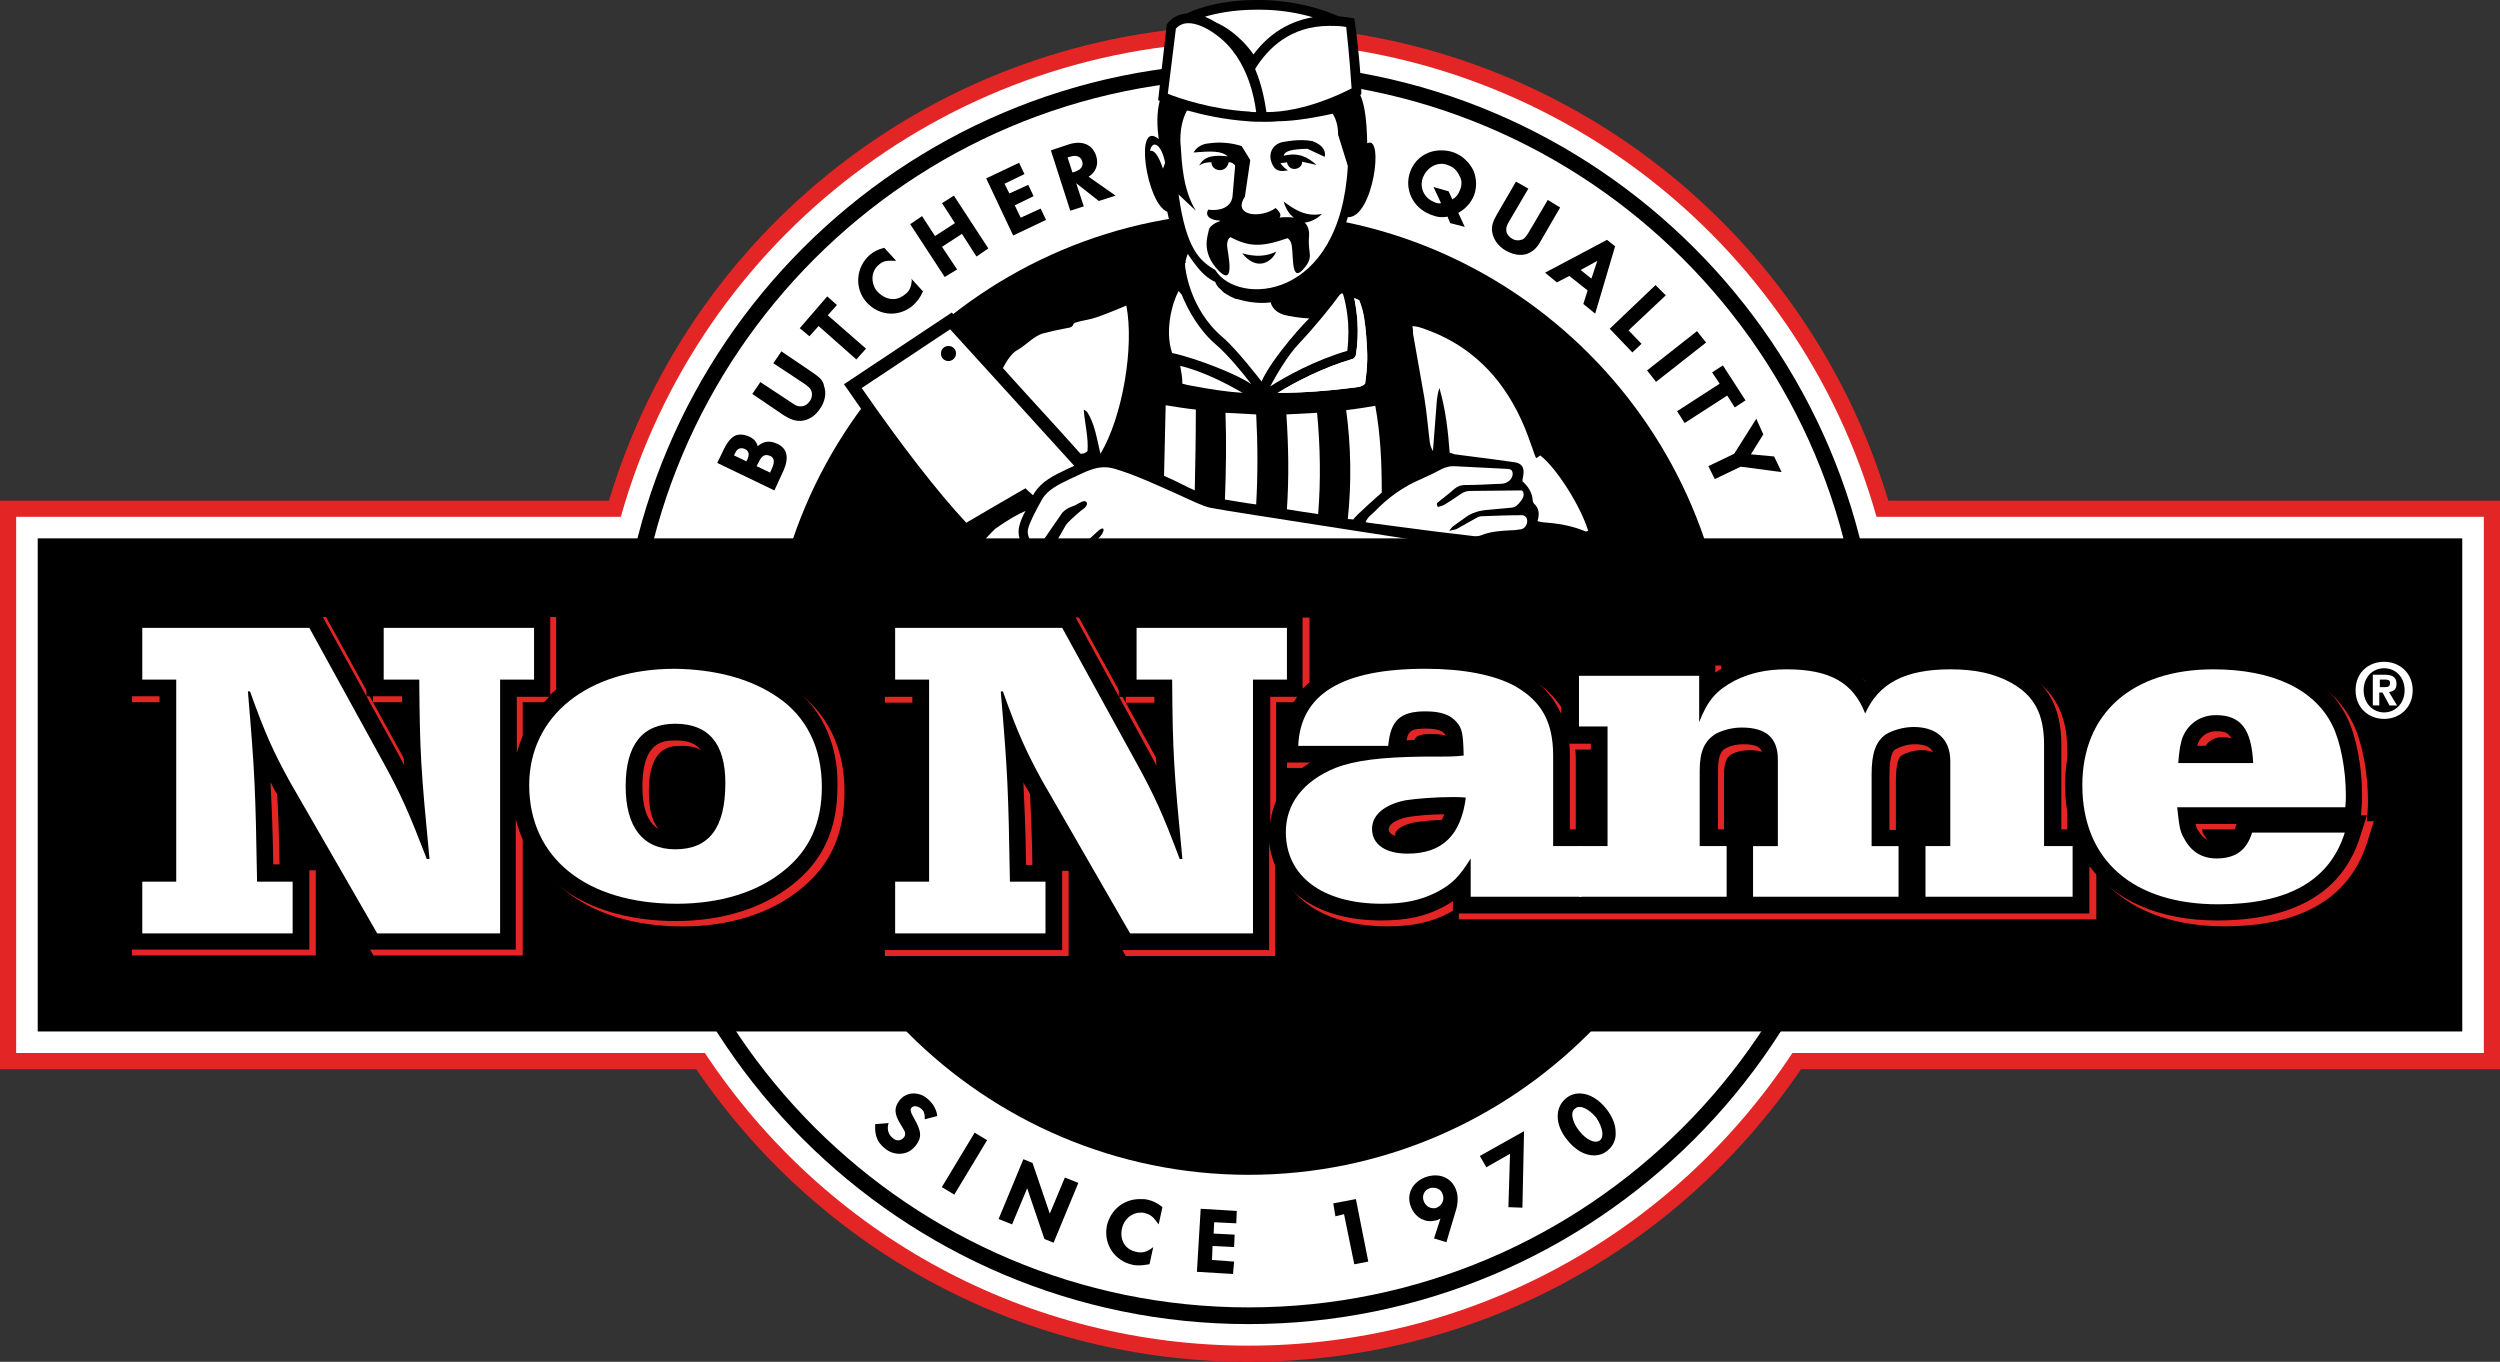 <?xml version="1.0" encoding="UTF-8"?> <svg xmlns="http://www.w3.org/2000/svg" xmlns:xlink="http://www.w3.org/1999/xlink" xmlns:xodm="http://www.corel.com/coreldraw/odm/2003" xml:space="preserve" width="178.949mm" height="97.478mm" version="1.1" style="shape-rendering:geometricPrecision; text-rendering:geometricPrecision; image-rendering:optimizeQuality; fill-rule:evenodd; clip-rule:evenodd" viewBox="0 0 178.949 97.478"><rect x="0" y="0" width="178.949" height="97.478" fill="#333333" stroke="none"/> <defs> <style type="text/css"> .fil0 {fill:#E42526} .fil2 {fill:black} .fil1 {fill:white} </style> </defs> <g id="Layer_x0020_1">  <g id="_883936032"> <path class="fil0" d="M89.378 97.478c-15.931,0 -30.59,-7.792 -39.539,-20.946l-49.839 0 0 -40.696 43.59 0c6.056,-20.136 24.611,-34.023 45.788,-34.023 21.216,0 39.732,13.887 45.788,34.023l43.783 0 0 40.696 -50.032 0c-8.949,13.154 -23.607,20.946 -39.539,20.946z"></path> <path class="fil1" d="M89.378 96.321c-15.739,0 -30.243,-7.83 -38.922,-20.946l-49.299 0 0 -38.382 43.281 0c5.671,-20.097 23.955,-34.023 44.94,-34.023 20.985,0 39.269,13.926 44.941,34.023l43.473 0 0 38.382 -49.492 0c-8.68,13.116 -23.184,20.946 -38.922,20.946z"></path> <path class="fil2" d="M89.378 94.778c-24.881,0 -45.132,-20.252 -45.132,-45.132 0,-24.881 20.252,-45.133 45.132,-45.133 24.881,0 45.133,20.252 45.133,45.133 0,24.881 -20.252,45.132 -45.133,45.132zm0 -89.146l0 0c-24.263,0 -43.975,19.75 -43.975,43.975 0,24.263 19.75,43.975 43.975,43.975 24.264,0 43.975,-19.712 43.975,-43.975 0.038,-24.225 -19.711,-43.975 -43.975,-43.975z"></path> <path class="fil2" d="M89.378 84.093c-18.979,0 -34.447,-15.469 -34.447,-34.447 0,-18.979 15.468,-34.447 34.447,-34.447 18.979,0 34.447,15.469 34.447,34.447 0,18.979 -15.469,34.447 -34.447,34.447z"></path> <path class="fil2" d="M66.349 78.615c-0.27,-0.231 -0.617,-0.347 -0.964,-0.347 -0.386,0 -0.771,0.193 -1.003,0.501 -0.386,0.502 -0.386,0.965 0.077,1.698 0.193,0.309 0.27,0.463 0.308,0.54 0.039,0.154 0.039,0.309 -0.077,0.424 -0.193,0.232 -0.54,0.27 -0.771,0.039 -0.309,-0.232 -0.424,-0.579 -0.347,-0.965l0.038 -0.116 -0.964 0.077 0 0.077c-0.039,0.733 0.154,1.234 0.694,1.659 0.309,0.27 0.695,0.386 1.042,0.386 0.463,0 0.849,-0.193 1.157,-0.579 0.463,-0.579 0.424,-1.041 -0.116,-1.967 -0.27,-0.463 -0.27,-0.617 -0.193,-0.733 0.154,-0.193 0.424,-0.154 0.694,0.038 0.193,0.154 0.27,0.347 0.27,0.656l0 0.116 0.887 -0.232 0 -0.077c-0.077,-0.463 -0.347,-0.887 -0.733,-1.196z"></path> <polygon class="fil2" points="68.307,85.511 67.415,84.973 69.765,81.075 70.657,81.613 "></polygon> <polygon class="fil2" points="75.144,86.871 73.909,83.244 73.254,82.974 71.479,87.256 72.444,87.642 73.524,85.057 74.758,88.684 75.414,88.954 77.188,84.672 76.224,84.286 "></polygon> <path class="fil2" d="M82.126 85.868c-0.154,-0.038 -0.347,-0.038 -0.54,-0.038 -1.157,0 -2.083,0.771 -2.353,1.89 -0.27,1.312 0.54,2.546 1.851,2.816 0.154,0.039 0.347,0.039 0.501,0.039 0.193,0 0.386,-0.039 0.656,-0.077l0.039 0 0.27 -1.234 -0.154 0.116c-0.386,0.27 -0.694,0.309 -1.041,0.232 -0.81,-0.154 -1.234,-0.849 -1.042,-1.697 0.154,-0.656 0.694,-1.119 1.35,-1.119 0.077,0 0.193,0 0.27,0.039 0.385,0.077 0.617,0.27 0.887,0.656l0.116 0.154 0.27 -1.234 -0.039 -0.039c-0.347,-0.27 -0.656,-0.424 -1.041,-0.501z"></path> <polygon class="fil2" points="85.675,91.036 88.259,91.191 88.337,90.304 86.755,90.188 86.793,89.185 88.337,89.262 88.375,88.375 86.871,88.298 86.909,87.488 88.491,87.565 88.529,86.678 85.945,86.523 "></polygon> <polygon class="fil2" points="95.434,86.137 95.588,87.063 96.206,86.909 96.939,90.497 97.942,90.304 97.054,85.829 "></polygon> <path class="fil2" d="M102.763 84.132c-0.232,0 -0.463,0.039 -0.695,0.116 -0.964,0.347 -1.427,1.234 -1.08,2.122 0.232,0.617 0.772,1.042 1.389,1.042 0.154,0 0.309,-0.039 0.501,-0.077 0.077,-0.039 0.154,-0.077 0.231,-0.116l-0.463 1.427 0.887 0.271 0.656 -2.199c0.193,-0.579 0.193,-1.118 0.039,-1.543 -0.232,-0.656 -0.81,-1.042 -1.466,-1.042zm0.077 2.314l0 0c-0.077,0.038 -0.154,0.038 -0.232,0.038 -0.309,0 -0.579,-0.193 -0.694,-0.501 -0.154,-0.385 0.038,-0.81 0.424,-0.926 0.077,-0.038 0.155,-0.038 0.27,-0.038 0.309,0 0.579,0.193 0.656,0.463 0.154,0.386 -0.039,0.81 -0.424,0.965z"></path> <polygon class="fil2" points="106.39,83.553 108.087,82.588 107.971,86.408 108.974,86.446 109.09,80.969 105.927,82.743 "></polygon> <path class="fil2" d="M114.991 79.387c-0.54,-0.695 -1.234,-1.119 -1.929,-1.119 -0.347,0 -0.694,0.116 -0.965,0.347 -0.81,0.656 -0.81,1.89 0.077,2.97 0.54,0.695 1.234,1.119 1.929,1.119 0.347,0 0.694,-0.116 0.964,-0.347 0.386,-0.309 0.618,-0.772 0.579,-1.312 0,-0.54 -0.232,-1.119 -0.656,-1.659zm-0.463 2.237l0 0c-0.347,0.27 -1.003,-0.039 -1.504,-0.695 -0.27,-0.347 -0.424,-0.694 -0.463,-0.964 -0.038,-0.193 -0.038,-0.463 0.193,-0.617 0.077,-0.077 0.193,-0.116 0.309,-0.116 0.347,0 0.81,0.309 1.196,0.771 0.463,0.695 0.579,1.351 0.27,1.62z"></path> <path class="fil2" d="M55.587 31.747c-0.501,-0.232 -0.965,-0.154 -1.351,0.193 -0.077,-0.308 -0.27,-0.54 -0.617,-0.694 -0.347,-0.154 -0.771,-0.193 -1.042,-0.038 -0.27,0.154 -0.501,0.424 -0.733,0.887l-0.502 1.042 4.089 1.967 0.656 -1.428c0.193,-0.424 0.27,-0.849 0.193,-1.196 -0.077,-0.309 -0.309,-0.579 -0.694,-0.733zm-3.048 0.849l0 0 0.077 -0.154c0.154,-0.347 0.385,-0.424 0.694,-0.308 0.309,0.154 0.347,0.386 0.193,0.733l-0.077 0.154 -0.887 -0.424zm1.62 0.772l0 0 0.116 -0.232c0.27,-0.54 0.463,-0.656 0.849,-0.502 0.193,0.077 0.424,0.308 0.116,0.926l-0.116 0.27 -0.965 -0.463z"></path> <path class="fil2" d="M58.209 26.694l-2.276 -1.543 -0.579 0.849 2.16 1.427c0.386,0.27 0.463,0.347 0.54,0.501 0.116,0.232 0.077,0.54 -0.077,0.771 -0.154,0.232 -0.386,0.386 -0.656,0.386l-0.039 0c-0.193,0 -0.309,-0.039 -0.694,-0.309l-2.16 -1.427 -0.579 0.849 2.276 1.543c0.424,0.27 0.771,0.386 1.119,0.386 0.038,0 0.077,0 0.077,0 0.54,-0.038 1.041,-0.347 1.388,-0.887 0.348,-0.501 0.463,-1.119 0.271,-1.62 -0.039,-0.347 -0.309,-0.617 -0.772,-0.926z"></path> <polygon class="fil2" points="59.907,21.833 59.212,21.216 57.245,23.492 57.939,24.07 58.595,23.338 61.296,25.729 61.99,24.958 59.251,22.566 "></polygon> <path class="fil2" d="M65.268 20.059c-0.038,0.463 -0.154,0.733 -0.424,0.965 -0.27,0.231 -0.579,0.385 -0.926,0.385 -0.386,0 -0.771,-0.193 -1.08,-0.501 -0.27,-0.27 -0.386,-0.656 -0.386,-1.003 0,-0.347 0.154,-0.694 0.425,-0.926 0.27,-0.27 0.579,-0.347 1.08,-0.309l0.193 0 -0.849 -0.926 -0.039 0c-0.424,0.116 -0.733,0.27 -1.003,0.501 -1.003,0.887 -1.118,2.392 -0.232,3.395 0.463,0.501 1.08,0.81 1.775,0.81 0.579,0 1.157,-0.232 1.581,-0.618 0.27,-0.27 0.501,-0.54 0.656,-0.926l0.038 -0.038 -0.849 -0.926 0.038 0.116z"></path> <polygon class="fil2" points="67.429,14.543 68.355,15.97 66.927,16.896 66.001,15.469 65.153,16.047 67.622,19.827 68.509,19.288 67.429,17.667 68.856,16.741 69.897,18.362 70.746,17.783 68.278,14.003 "></polygon> <polygon class="fil2" points="73.061,15.584 72.636,14.697 73.987,14.041 73.601,13.231 72.251,13.848 71.904,13.154 73.331,12.46 72.945,11.65 70.592,12.768 72.521,16.857 74.874,15.739 74.488,14.928 "></polygon> <path class="fil2" d="M78.461 11.148c-0.27,-0.81 -1.003,-1.119 -1.967,-0.81l-1.273 0.424 1.388 4.32 0.965 -0.309 -0.54 -1.659 1.62 1.273 1.196 -0.386 -1.929 -1.35c0.54,-0.347 0.733,-0.887 0.54,-1.504zm-1.543 1.157l0 0 -0.154 0.039 -0.347 -1.08 0.154 -0.039c0.463,-0.154 0.771,-0.038 0.887,0.309 0.116,0.347 -0.077,0.618 -0.54,0.771z"></path> <path class="fil2" d="M104.075 10.917c-0.309,-0.116 -0.618,-0.154 -0.926,-0.154 -1.003,0 -1.851,0.579 -2.198,1.504 -0.463,1.234 0.154,2.584 1.427,3.086 0.463,0.193 0.81,0.232 1.234,0.154l0.193 0.463 1.042 0.27 -0.463 -1.003c0.54,-0.309 0.887,-0.695 1.119,-1.234 0.231,-0.617 0.193,-1.234 -0.039,-1.813 -0.308,-0.579 -0.771,-1.041 -1.388,-1.273zm0.424 2.7l0 0c-0.116,0.309 -0.27,0.501 -0.54,0.656l-0.27 -0.579 -1.08 -0.309 0.54 1.157c-0.154,0.039 -0.308,0 -0.501,-0.077 -0.347,-0.154 -0.617,-0.386 -0.771,-0.733 -0.154,-0.347 -0.154,-0.733 0,-1.08 0.232,-0.54 0.733,-0.926 1.312,-0.926 0.154,0 0.347,0.039 0.502,0.116 0.347,0.116 0.617,0.386 0.771,0.733 0.193,0.308 0.193,0.694 0.039,1.041z"></path> <path class="fil2" d="M110.787 14.311l-1.312 2.237c-0.232,0.386 -0.309,0.463 -0.463,0.579 -0.116,0.038 -0.232,0.077 -0.347,0.077 -0.154,0 -0.309,-0.039 -0.424,-0.116 -0.27,-0.154 -0.424,-0.386 -0.424,-0.656 0,-0.193 0.038,-0.308 0.27,-0.694l1.312 -2.237 -0.887 -0.501 -1.389 2.392c-0.27,0.463 -0.385,0.849 -0.308,1.234 0.077,0.501 0.424,1.003 0.964,1.311 0.348,0.193 0.695,0.309 1.042,0.309 0.193,0 0.424,-0.038 0.579,-0.115 0.347,-0.154 0.656,-0.424 0.887,-0.887l1.388 -2.392 -0.887 -0.54z"></path> <path class="fil2" d="M115.03 17.166l-4.436 2.353 0.849 0.695 0.887 -0.463 1.312 1.042 -0.309 0.964 0.849 0.695 1.427 -4.822 -0.579 -0.463zm-1.89 2.16l0 0 1.196 -0.656 -0.424 1.273 -0.771 -0.617z"></path> <polygon class="fil2" points="119.235,21.139 118.502,20.406 115.223,23.531 116.843,25.228 117.499,24.611 116.573,23.646 "></polygon> <polygon class="fil2" points="117.895,26.515 121.473,23.701 122.117,24.52 118.539,27.333 "></polygon> <polygon class="fil2" points="124.172,29.163 124.943,28.661 123.324,26.154 122.552,26.655 123.092,27.465 120.045,29.433 120.585,30.281 123.632,28.314 "></polygon> <polygon class="fil2" points="126.989,32.673 125.33,32.519 126.217,31.091 125.715,29.973 124.134,32.48 122.282,33.367 122.745,34.293 124.597,33.406 127.528,33.792 "></polygon> <path class="fil2" d="M117.383 46.753c0,-0.038 0,-0.077 0,-0.116 0,-0.077 0,-0.154 0,-0.232 -0.038,-1.119 -0.116,-2.353 -0.232,-2.932 -0.501,-2.508 -2.507,-4.475 -2.507,-4.475 0,0 -0.232,-1.234 -0.733,-2.508 -0.501,-1.273 -3.472,-5.092 -3.819,-5.014 -0.231,-0.926 -1.774,-4.475 -3.973,-6.558 -2.198,-2.083 -7.599,-3.896 -8.64,-4.32 -0.965,-0.386 -1.466,-1.042 -1.967,-1.929l0.965 -3.124c1.813,0.077 2.623,-5.98 1.389,-5.285 -0.039,-1.62 -0.154,-2.662 -0.501,-3.472l0.077 -0.039 0 -0.231c0,-0.039 -0.077,-2.237 -0.463,-4.938l-0.038 -0.27 -0.27 -0.039c-0.308,-0.038 -0.617,-0.077 -0.887,-0.116 -0.077,-0.039 -2.353,-1.119 -5.594,-1.157l-0.232 0c-3.047,0 -4.745,0.849 -5.014,0.965 -0.965,0.077 -1.389,0.733 -1.389,0.733l-0.038 0.077 -0.618 5.401 0.116 0.038c-0.232,0.887 -0.193,1.851 -0.077,2.739 -1.775,-1.466 -0.887,4.629 0.617,5.208l0.694 3.125c-0.038,0.154 -0.154,0.347 -0.308,0.617 -0.386,0.617 -1.08,1.157 -2.083,1.659 -1.003,0.501 -2.546,1.157 -3.317,1.35 -2.392,0.618 -2.469,0.965 -2.469,0.965 0,0 -1.697,0.309 -2.7,0.579 -1.003,0.27 -1.851,1.042 -2.546,1.851 -1.35,-1.466 -2.276,-2.507 -2.43,-2.662l-0.27 -0.27 -7.715 5.13 0.27 0.386c2.623,3.819 5.053,6.982 7.098,9.258 0,1.581 0.077,2.662 0.077,2.662 0,0 -0.772,3.394 -0.81,5.324 -0.039,1.311 0.617,3.009 1.041,3.973 0.81,0.965 1.273,1.968 4.861,1.968l-0.887 4.243c2.546,2.353 3.703,-0.54 6.519,1.505 1.466,1.08 4.59,1.427 6.596,1.582 1.273,0.926 3.356,-0.154 4.899,-0.271 1.273,-0.116 10.646,-1.35 11.688,-2.121 1.466,-1.08 2.777,1.736 4.051,0.694 0.038,-0.154 0.077,-0.309 0.116,-0.463 0.038,-0.116 0.463,0.579 -0.232,-4.668 -0.077,-0.54 3.202,-0.463 3.742,-0.424 2.045,0.077 2.083,-0.81 2.585,-0.771 5.516,0.502 5.4,-1.697 5.4,-1.928 -0.039,-0.309 0,-0.965 -0.039,-1.698z"></path> <path class="fil1" d="M97.054 25.421c-0.039,0.116 -0.116,0.231 -0.231,0.27 -2.237,0.656 -4.166,1.697 -5.362,2.43 1.852,0 3.703,-0.154 5.516,-0.385 0.232,-0.039 0.501,-0.039 0.733,-0.27 0.193,-1.35 0.193,-2.044 0.077,-3.472 -0.077,-0.849 -0.155,-1.697 -0.502,-2.507 -0.116,-0.038 -0.232,-0.115 -0.347,-0.154 0.193,0.965 0.386,2.392 0.116,4.089z"></path> <path class="fil1" d="M97.054 25.421c-0.039,0.116 -0.116,0.231 -0.231,0.27 -2.237,0.656 -4.166,1.697 -5.362,2.43 1.852,0 3.703,-0.154 5.516,-0.385 0.232,-0.039 0.501,-0.039 0.733,-0.27 0.193,-1.35 0.193,-2.044 0.077,-3.472 -0.077,-0.849 -0.155,-1.697 -0.502,-2.507 -0.116,-0.038 -0.232,-0.115 -0.347,-0.154 0.193,0.965 0.386,2.392 0.116,4.089z"></path> <path class="fil1" d="M90.921 27.658c1.157,-0.733 3.163,-1.852 5.516,-2.546 0.231,-1.89 -0.077,-3.317 -0.309,-4.089 -0.039,0 -0.039,0 -0.077,-0.039 -0.039,0.039 -0.116,0.077 -0.154,0.116 -0.617,0.849 -1.736,2.237 -2.932,3.51 -0.772,0.81 -1.543,2.122 -2.045,3.047z"></path> <path class="fil1" d="M110.247 32.596c-0.077,0.077 -0.154,0.116 -0.27,0.193 -0.039,-0.039 -0.077,-0.077 -0.077,-0.116 -0.116,-0.27 -0.193,-0.579 -0.309,-0.849 -0.54,-1.62 -1.273,-3.125 -2.314,-4.475 -1.504,-1.929 -3.395,-3.202 -5.709,-3.935 -0.116,-0.038 -0.27,-0.038 -0.463,-0.077 0.038,0.231 0.038,0.385 0.038,0.54 0.27,1.543 0.54,3.047 0.81,4.59 0.154,0.926 0.232,1.852 0.347,2.816 0.039,0.309 0.039,0.618 0.27,1.003 0.038,-0.579 0.077,-1.042 0.116,-1.505 0.038,-0.501 0.077,-1.003 0.116,-1.504 0.039,-0.463 0.039,-0.926 0.232,-1.504 0.463,1.62 0.617,3.125 0.733,4.629 0.154,0.038 0.232,0.077 0.347,0.116 0.887,0.116 1.813,0.232 2.7,0.348 0.54,0.077 1.08,0.154 1.659,0.231 0.424,0.077 0.617,0.348 0.579,0.772 0,0.193 -0.077,0.386 -0.077,0.579 0.424,0.386 0.694,0.81 0.733,1.35 0,0.077 0.038,0.154 0.077,0.232 0.385,0.347 0.424,0.733 0.27,1.273 0.193,0.039 0.27,0.077 0.347,0.077 1.042,0.077 2.083,0.232 3.086,0.656 0.039,0.038 0.154,-0.039 0.193,-0.039 -0.54,-1.774 -2.276,-4.513 -3.433,-5.4z"></path> <path class="fil1" d="M96.746 6.326c-0.038,-0.579 -0.154,-2.353 -0.386,-4.397 -0.425,-0.077 -0.81,-0.077 -1.196,-0.077 -2.777,0 -4.398,1.582 -5.323,3.086 0.501,1.196 0.694,2.314 0.81,3.086 2.662,0 5.362,-1.312 6.095,-1.698z"></path> <path class="fil1" d="M84.17 2.045c0.116,-0.116 0.386,-0.386 0.887,-0.386 0.54,0 1.234,0.27 1.967,0.81 1.234,0.887 1.929,2.121 2.353,3.279 0.309,0.849 0.463,1.659 0.54,2.276 -0.154,0 -0.347,0 -0.501,-0.039 -2.739,-0.154 -5.053,-0.964 -5.824,-1.273l0.578 -4.668z"></path> <path class="fil1" d="M89.956 0.694c-1.659,0 -2.932,0.27 -3.703,0.501 0.27,0.116 0.501,0.232 0.81,0.425 0.463,0.193 1.659,0.849 2.662,2.276 0.887,-1.196 2.237,-2.314 4.243,-2.662 -0.926,-0.27 -2.237,-0.54 -3.78,-0.54l-0.232 0z"></path> <path class="fil1" d="M83.244 12.074c-0.308,-0.926 -0.617,-1.351 -0.926,-1.273 0.154,-0.81 0.81,-0.54 1.08,0.849l-0.154 0.424z"></path> <path class="fil1" d="M87.063 24.688c0.849,0.733 1.929,2.045 2.507,2.816 -0.887,-0.656 -3.896,-1.852 -5.67,-2.237 -0.54,-1.581 0,-3.587 0.463,-4.436l0.038 0.039c0.077,0.077 0.116,0.154 0.193,0.232 0.424,1.08 1.273,2.584 2.469,3.587z"></path> <path class="fil1" d="M85.327 27.619c-0.27,-0.038 -0.385,-0.077 -0.694,-0.154 0,-0.463 -0.077,-0.849 -0.154,-1.273 1.659,0.386 3.394,1.312 4.475,1.929 -1.196,-0.077 -2.392,-0.27 -3.626,-0.501z"></path> <path class="fil1" d="M90.304 27.311c0,0 -1.774,-2.314 -2.777,-3.163 -2.469,-2.083 -2.7,-5.13 -2.7,-5.13 0,-0.038 0,-0.038 0,-0.077 0,0 0,0 0,-0.039 0,0 0,0 0,-0.038 0,-0.039 0,-0.039 0.039,-0.039l0 -0.038 0 -0.039c0,0 0,0 0,-0.038 0,-0.039 0,-0.039 0,-0.039 0.038,-0.193 0.154,-0.501 0.154,-0.501 0,0 0.54,0.849 1.041,1.35 0.501,0.502 0.926,0.656 0.926,0.656 0,0 0.039,0.154 0.193,0.348 0,0.038 0.039,0.038 0.077,0.077 0,0 0,0 0.038,0.038 0.039,0.038 0.039,0.038 0.077,0.077l0.039 0.038c0.038,0.039 0.038,0.039 0.077,0.077l0.038 0.039c0.038,0.038 0.077,0.038 0.077,0.077 0,0 0.038,0.038 0.077,0.038 0.038,0.039 0.077,0.039 0.116,0.077 0.039,0 0.039,0.039 0.077,0.039 0.039,0.038 0.077,0.038 0.116,0.077 0.038,0 0.038,0.038 0.077,0.038 0.038,0.038 0.116,0.038 0.154,0.077 0.039,0 0.039,0 0.077,0.038 0.077,0.039 0.154,0.077 0.27,0.077 1.388,0.424 2.391,0.232 2.391,0.232 0,0 0.077,0.617 0.926,0.887 0.386,0.116 1.157,0.232 1.852,0.27 -0.039,-0.077 -2.7,2.816 -3.433,4.513z"></path> <path class="fil1" d="M77.844 32.287c0.077,-0.965 -0.193,-1.929 -0.27,-2.97 0.116,0.077 0.193,0.116 0.232,0.154 0.579,0.887 0.694,1.929 0.964,3.009 1.581,-2.623 2.431,-7.676 1.852,-10.608 -0.154,0.077 -0.309,0.116 -0.463,0.193 -0.579,0.232 -1.118,0.463 -1.697,0.656 -0.424,0.154 -0.849,0.193 -1.273,0.309 -0.116,0.038 -0.308,0.077 -0.347,0.154 -0.077,0.27 -0.309,0.27 -0.501,0.308 -0.617,0.116 -0.965,0.193 -1.582,0.348 -0.733,0.154 -1.312,0.887 -1.968,1.234 -0.347,0.193 -0.733,0.732 -1.003,1.273 1.62,1.813 3.664,4.011 5.555,6.133 0.116,0 0.309,0 0.501,-0.193z"></path> <path class="fil1" d="M107.817 47.177c-0.54,0.771 -1.543,1.196 -2.893,1.196l-0.039 0c-2.7,0 -5.94,-2.314 -8.1,-3.819 -0.579,-0.425 -1.08,-0.772 -1.466,-1.003 -1.929,-1.196 -6.326,-2.662 -7.329,-2.662l-0.039 0c-0.193,0 -0.424,0.039 -0.694,0.077 -0.424,0.039 -0.965,0.116 -1.504,0.116 -0.618,0 -1.08,-0.077 -1.428,-0.232 -0.231,-0.116 -0.501,-0.154 -0.771,-0.154 -1.08,0 -2.507,1.003 -2.546,1.466 -0.038,0.231 0.077,0.579 0.154,0.733 -0.077,0.038 -0.27,0.116 -0.733,0.154 -0.54,0.039 -1.08,-0.154 -1.427,-0.501 -0.232,-0.231 -0.347,-0.501 -0.347,-0.733 0.347,-0.424 0.887,-1.041 1.273,-1.466 0.618,-0.656 0.386,-0.849 -0.116,-0.424 -0.27,0.231 -0.771,0.694 -1.196,1.118l-0.54 0.424c-0.309,0.232 -0.849,0 -1.042,-0.385 -0.077,-0.154 -0.154,-0.424 0.077,-0.733l0.463 -0.617c0.463,-0.54 1.003,-1.157 1.196,-1.35 0.193,-0.232 0.27,-0.463 0.193,-0.54l0.038 -0.039 -0.038 0.039c-0.039,-0.039 -0.154,0 -0.309,0.116 -0.27,0.232 -1.08,1.003 -1.698,1.582l-0.347 0.309c-0.116,0.116 -0.27,0.154 -0.385,0.154 -0.232,0 -0.463,-0.154 -0.618,-0.424 -0.154,-0.232 -0.154,-0.502 -0.077,-0.656l0.772 -1.35c0.347,-0.424 1.08,-1.041 1.311,-1.196 0.232,-0.193 0.27,-0.463 0.039,-0.501 -0.231,-0.039 -0.54,0.27 -0.926,0.385 -0.348,0.116 -0.656,0.348 -0.81,0.618 -0.154,0.232 -0.81,1.157 -1.196,1.736 -0.193,0.116 -0.347,0.193 -0.501,0.193 -0.193,0 -0.308,-0.077 -0.463,-0.154 -0.077,-0.077 -0.27,-0.463 -0.154,-0.849 0.116,-0.424 0.501,-1.196 1.003,-2.083 0.386,-0.656 1.157,-1.042 1.968,-1.427l0.501 -0.232c0.656,-0.309 1.273,-0.617 1.968,-0.617 0.27,0 0.501,0.038 0.771,0.116 1.543,0.463 3.163,1.234 4.475,1.813 1.003,0.463 1.813,0.849 2.315,0.964 1.041,0.232 17.513,2.739 18.67,2.932 1.504,0.579 1.659,1.041 2.237,2.854 0.116,0.386 0.27,0.772 0.424,1.273 0.579,1.543 0.502,2.893 -0.115,3.78z"></path> <path class="fil1" d="M76.34 33.599l0.501 -0.231c0,0 0.039,0 0.039,-0.039 -3.665,-4.05 -7.792,-8.563 -8.872,-9.759l-6.327 4.205c2.855,4.128 5.439,7.445 7.483,9.643 0.926,-0.54 3.549,-2.083 3.973,-2.314l0.27 -0.154 0.231 0.231c0.077,0.077 0.193,0.154 0.309,0.27 0,-0.039 0.039,-0.039 0.039,-0.077 0.54,-0.926 1.466,-1.35 2.353,-1.775z"></path> <path class="fil1" d="M98.443 29.047c-0.695,0.116 -1.389,0.232 -2.083,0.309 0.347,2.584 0.386,5.208 0.116,7.792 0.733,0.116 -0.347,-0.077 0.386,0.039 0.154,-0.27 2.044,-1.929 2.044,-1.929 0,-2.044 -0.077,-4.089 -0.463,-6.211z"></path> <path class="fil1" d="M94.277 29.548c-0.733,0.039 -1.466,0.077 -2.199,0.116 0.154,2.276 0.193,4.513 0.038,6.789 0.695,0.116 1.466,0.232 2.237,0.347 0.193,-2.392 0.154,-4.822 -0.077,-7.252z"></path> <path class="fil1" d="M89.918 29.664c-0.733,-0.039 -1.466,-0.077 -2.199,-0.116 0.077,2.045 0.039,4.128 -0.038,6.211 0.54,0.077 1.312,0.232 2.237,0.348 0.116,-2.122 0.116,-4.282 0,-6.442z"></path> <path class="fil1" d="M85.521 35.103c0.038,-1.929 0.077,-3.858 0.077,-5.786 -0.733,-0.077 -1.427,-0.193 -2.16,-0.309 -0.039,1.659 -0.077,3.356 -0.116,5.053 0.463,0.193 0.926,0.424 1.312,0.617 0.309,0.154 0.618,0.309 0.887,0.425z"></path> <path class="fil1" d="M98.404 36.608c0.965,-1.003 2.045,-1.775 3.317,-2.314 0.501,-0.232 1.003,-0.463 1.504,-0.733 0.27,-0.116 0.501,-0.193 0.81,-0.193 1.273,0.077 2.546,0.116 3.819,0.193 0.077,0 0.154,0 0.232,0.038 0.154,0.039 0.193,0.193 0.193,0.348 -0.038,0.308 -0.231,0.501 -0.501,0.617 -0.193,0.077 -0.424,0.077 -0.656,0.077 -0.733,0.038 -1.504,0.077 -2.237,0.077 -0.308,0 -0.54,0.077 -0.771,0.27 -0.386,0.347 -0.81,0.656 -1.234,1.003 -0.038,0.039 -0.038,0.154 0,0.232 0,0.038 0.116,0.077 0.154,0.038 0.116,-0.038 0.27,-0.077 0.386,-0.154 0.385,-0.232 0.733,-0.463 1.119,-0.733 0.231,-0.154 0.424,-0.232 0.695,-0.232 1.234,0 2.43,-0.038 3.664,-0.038 0.038,0 0.038,0.038 0.116,0.077 0.116,0.27 0,0.501 -0.193,0.733 -0.154,0.193 -0.309,0.386 -0.617,0.424 -0.54,0.039 -1.119,0.116 -1.659,0.154 -0.617,0.039 -1.196,0.193 -1.697,0.579 -0.27,0.193 -0.54,0.386 -0.81,0.579 -0.077,0.039 -0.154,0.154 -0.309,0.347 0.309,-0.077 0.463,-0.077 0.579,-0.154 0.425,-0.232 0.81,-0.463 1.234,-0.695 0.154,-0.077 0.309,-0.193 0.463,-0.193 1.003,-0.039 2.006,-0.077 2.97,-0.077 0.116,0 0.27,0.116 0.308,0.232 0.116,0.308 -0.077,0.694 -0.386,0.771 -0.231,0.038 -0.501,0.077 -0.733,0.077 -0.733,0.038 -1.427,0.077 -2.122,0.347 -0.27,0.116 -0.54,0.077 -0.81,0.039 -1.659,-0.193 -3.279,-0.386 -4.938,-0.618 -0.694,-0.077 -1.389,-0.193 -2.045,-0.27 -0.116,0 -0.27,-0.039 -0.501,-0.077 0.154,-0.386 0.424,-0.54 0.656,-0.771z"></path> <path class="fil1" d="M107.547 40.08c0.27,0.463 0.463,1.041 0.694,1.812 0.115,0.348 0.232,0.772 0.424,1.234 0.617,1.813 0.54,3.395 -0.232,4.475 -0.694,0.965 -1.89,1.504 -3.51,1.504l-0.039 0c-0.887,0 -1.851,-0.231 -2.777,-0.578 0.309,0.154 0.579,0.309 0.887,0.463 0.771,0.386 1.581,0.694 2.43,0.849 1.389,0.27 2.7,0.116 3.973,-0.463 0.27,-0.116 0.463,-0.27 0.579,-0.54 0.347,-0.849 0.617,-1.736 0.656,-2.662 0.077,-1.504 -0.386,-2.854 -1.196,-4.05 -0.579,-0.771 -1.196,-1.427 -1.89,-2.044z"></path> <path class="fil1" d="M114.76 40.735c-1.042,-1.08 -2.353,-1.35 -3.819,-1.697 -0.849,-0.193 -1.62,-0.309 -2.585,0.077 0.463,0.232 0.772,0.232 1.08,0.386 1.389,0.771 2.276,1.929 2.623,3.471 0.154,0.656 0.27,1.35 0.309,2.045 0.077,1.234 0.038,2.507 0.077,3.742 0,0.154 -0.077,0.347 0.116,0.424 0.039,-0.038 0.116,-0.038 0.116,-0.077 0.463,-0.732 0.965,-1.504 1.428,-2.237 0.347,-0.579 0.617,-1.234 0.694,-1.929 0,-0.077 0.077,-0.116 0.154,-0.193 0.27,0.386 0.386,0.81 0.424,1.273 0.038,0.463 0.077,0.926 0.077,1.389 0,0.424 -0.115,0.849 -0.077,1.312 0.193,0.038 0.232,-0.077 0.309,-0.154 1.543,-2.816 1.003,-5.825 -0.926,-7.831z"></path> <path class="fil1" d="M81.779 42.201c0.27,0.154 0.501,0.193 0.656,0.193 0.154,0 0.27,-0.038 0.424,-0.154 0.27,-0.193 0.579,-0.425 0.617,-0.81 0,-0.039 0,-0.039 0,-0.077 -0.694,0.077 -1.427,0.579 -1.697,0.849z"></path> <path class="fil1" d="M74.257 39.501c-0.386,0 -0.656,-0.154 -0.849,-0.309 -0.424,-0.27 -0.617,-1.042 -0.424,-1.62 0.077,-0.308 0.231,-0.656 0.424,-1.003 -0.54,0.232 -1.234,0.617 -2.16,1.273 -0.077,0.038 -1.582,1.659 -1.62,1.736 -1.08,1.543 -1.234,2.121 -1.466,4.012 -0.347,2.392 0.348,4.436 1.929,6.21 0.077,0.077 0.193,0.154 0.308,0.232 -0.733,-1.427 -1.35,-2.893 -1.582,-4.474 0.579,1.234 1.08,2.584 2.237,3.587 0.039,-0.386 -0.115,-0.617 -0.193,-0.887 -0.347,-1.08 -0.54,-2.198 -0.347,-3.356 0.27,-1.62 1.08,-2.893 2.392,-3.819 0.154,-0.116 0.926,-0.772 1.929,-1.35 -0.116,-0.038 -0.27,-0.116 -0.386,-0.154 -0.077,-0.077 -0.116,-0.077 -0.193,-0.077z"></path> <path class="fil1" d="M83.399 42.972c-0.309,0.193 -0.617,0.309 -0.964,0.309 -0.116,0 -0.27,0 -0.386,-0.038 -0.077,0 -0.154,0.038 -0.232,0.038 -0.193,0.27 -0.617,0.424 -1.312,0.501 -0.733,0.077 -1.427,-0.193 -1.929,-0.656 -0.077,0 -0.154,0 -0.193,-0.038 -0.347,-0.116 -0.695,-0.424 -0.926,-0.849 -0.425,-0.116 -0.81,-0.425 -1.042,-0.849l0 -0.038c-0.232,-0.077 -0.501,-0.232 -0.656,-0.501 -0.309,0.193 -0.617,0.347 -0.887,0.501 -0.771,0.424 -1.388,0.965 -1.89,1.581 -0.502,0.617 -0.849,1.35 -0.965,2.16 -0.232,1.582 0.232,3.048 0.81,4.513 0.077,0.193 0.231,0.308 0.462,0.347 0.501,0.077 0.965,0.154 1.466,0.193 1.543,0.077 3.048,-0.193 4.513,-0.579 1.813,-0.501 3.626,-1.042 5.401,-1.62 2.276,-0.694 4.551,-1.427 6.905,-1.851 0.154,-0.038 0.309,-0.115 0.501,-0.193 -0.154,-0.193 -0.27,-0.347 -0.424,-0.463 -0.347,-0.27 -0.695,-0.54 -1.08,-0.771 -0.965,-0.656 -1.775,-1.427 -2.43,-2.353 -0.077,-0.116 -0.231,-0.232 -0.308,-0.347 -0.656,0 -1.312,0.039 -1.929,0 -0.501,-0.038 -1.003,-0.116 -1.504,-0.193 -0.193,0.579 -0.656,0.965 -1.003,1.196z"></path> <path class="fil2" d="M68.432 25.305c0,-0.308 -0.232,-0.54 -0.54,-0.54 -0.309,0 -0.54,0.232 -0.54,0.54 0,0.309 0.231,0.54 0.54,0.54 0.27,0 0.54,-0.232 0.54,-0.54z"></path> <path class="fil1" d="M95.781 9.644c0,-0.656 -0.154,-1.118 -0.386,-1.504 -1.929,0.424 -3.163,0.54 -3.973,0.54 -0.27,0.038 -0.54,0.038 -0.81,0.038 -0.501,0 -0.926,0 -1.273,-0.038 -1.697,-0.116 -3.24,-0.463 -4.359,-0.772 0,0 0,0.039 -0.038,0.039 -0.617,1.196 -0.424,2.546 -0.424,2.546 0.077,1.157 0.154,3.086 1.08,4.59l-1.234 -1.157c0.54,3.896 1.504,4.745 2.623,5.4 1.582,2.584 8.949,2.276 9.49,-7.445l-0.694 -2.237z"></path> <path class="fil2" d="M94.624 15.314c-1.196,0.232 -2.006,-0.347 -2.739,-0.887 0.154,0.54 0.424,0.926 0.733,1.157 -0.193,-0.038 -0.386,-0.038 -0.54,-0.038 -0.193,0 -0.347,0 -0.501,0.038 0.154,-0.154 0.077,-0.386 -0.27,-0.694 -1.042,0.771 -3.125,0.579 -2.199,-0.81l0.386 -2.623 -0.617 -1.003c-0.733,-0.232 -1.543,-0.309 -2.353,-0.193 -0.849,0.077 -1.08,0.656 -1.08,0.656 1.273,-0.116 2.006,-0.116 2.43,0.27 -1.465,-0.154 -1.774,0.232 -2.044,0.656 0,0 0.308,-0.232 0.887,-0.232 -0.038,0.617 1.042,0.887 1.234,0 0.232,0 0.309,0.077 0.463,0.232l-0.193 2.237c-0.116,0.81 -0.964,1.041 -1.736,0.926 -0.308,0.54 0.348,0.771 0.733,0.771 0.039,0 0.116,0.039 0.154,0.039 -0.54,0.154 -0.849,0.501 -0.849,0.656 0,0.232 -0.656,1.543 0.733,2.932 1.196,1.157 0.617,-1.312 0.579,-1.813 0,-0.386 0.116,-0.54 0.232,-0.617 1.272,0.656 2.121,0.771 4.089,0.077 0.077,0.038 0.154,0.116 0.232,0.27 0.27,0.501 -0.077,2.97 0.849,2.006 0.887,-0.964 0.347,-1.119 0.463,-2.392 0.039,-0.502 -0.116,-0.81 -0.308,-1.003 0.385,-0.038 0.848,-0.232 1.234,-0.617z"></path> <path class="fil2" d="M93.968 10.107c-0.926,-0.193 -2.006,0.038 -2.006,0.038 -0.772,0.077 -1.196,0.733 -0.965,1.428 0.232,0.694 0.617,0.733 1.196,0.617 -0.27,-0.154 -0.385,-0.309 -0.54,-0.501 0.116,-0.038 0.385,-0.038 0.463,-0.077 0.193,0.81 1.157,0.463 1.08,-0.038l1.042 0.231c-0.617,-0.54 -1.273,-0.926 -2.353,-0.655 0.077,-0.348 0.54,-0.463 1.697,-0.502l1.234 0.579c0.077,-0.27 0.038,-0.771 -0.849,-1.118z"></path> <path class="fil2" d="M91.345 18.014c-0.27,0.695 -1.35,1.466 -2.43,0.116 0.926,0.27 1.736,0.232 2.43,-0.116z"></path> <polygon class="fil2" points="2.7,73.832 176.248,73.832 176.248,38.536 2.7,38.536 "></polygon> <path class="fil0" d="M56.705 49.26c-2.16,-1.427 -4.899,-2.16 -7.985,-2.16 -3.742,0 -6.866,1.119 -8.911,3.047l0 -5.979 -13.115 0 0 6.095 2.546 0c0,2.045 0.038,3.433 0.154,4.938 -0.116,-0.232 -0.27,-0.501 -0.386,-0.733l-5.67 -10.299 -13.887 0 0 6.095 2.43 0 0 12.036 -2.43 0 0 6.095 13.154 0 0 -6.095 -2.584 0c-0.039,-2.623 -0.116,-4.282 -0.193,-5.902 0.077,0.154 0.154,0.309 0.27,0.463l6.635 11.534 10.685 0 0 -9.373c1.119,4.475 5.362,7.291 11.457,7.291 3.356,0 6.249,-0.926 8.371,-2.623 2.16,-1.697 3.202,-3.973 3.202,-6.982 0.039,-3.201 -1.312,-5.864 -3.742,-7.445zm-5.516 7.175l0 0c0,3.279 -1.234,3.549 -2.392,3.549 -0.656,0 -2.353,0 -2.353,-3.317 0,-3.279 1.581,-3.279 2.353,-3.279 1.234,0 2.392,0.386 2.392,3.048zm-13.772 -6.172l0 0 2.314 0c-1.118,1.119 -1.89,2.469 -2.314,4.012l0 -4.012z"></path> <path class="fil0" d="M169.421 58.788l0.038 -0.54c0.039,-0.463 0.039,-0.656 0.039,-0.965 0,-2.006 -0.424,-4.205 -1.08,-5.516 -1.466,-3.009 -4.899,-4.668 -9.606,-4.668 -6.402,0 -10.569,3.742 -10.569,9.489 0,1.157 0.154,2.199 0.463,3.201l-0.733 0 0 -6.095c0,-2.623 -0.964,-4.359 -3.009,-5.477 -1.389,-0.733 -2.932,-1.08 -4.939,-1.08 -2.739,0 -4.745,0.694 -6.056,2.083 -1.582,-1.851 -3.934,-2.083 -5.709,-2.083 -1.659,0 -3.009,0.308 -4.282,0.964 -0.27,0.154 -0.54,0.309 -0.772,0.463l0 -0.926 -10.955 0 0 3.896c-0.54,-1.234 -1.427,-2.237 -2.816,-3.009 -1.659,-0.926 -4.012,-1.388 -6.982,-1.388 -4.166,0 -7.059,0.887 -8.718,2.584l0 -5.516 -13.154 0 0 6.095 2.546 0c0,2.045 0.038,3.433 0.154,4.937 -0.116,-0.231 -0.27,-0.501 -0.386,-0.733l-5.67 -10.3 -13.887 0 0 6.095 2.431 0 0 12.035 -2.431 0 0 6.095 13.154 0 0 -6.095 -2.584 0c-0.039,-2.623 -0.116,-4.282 -0.193,-5.902 0.077,0.154 0.154,0.309 0.232,0.463l6.635 11.534 10.685 0 0 -7.715c0.386,3.433 3.433,5.593 8.024,5.593 1.774,0 3.125,-0.27 4.436,-0.965 0.271,-0.154 0.502,-0.27 0.695,-0.424l0 0.887 45.634 0 0 -3.395c1.813,2.469 5.016,3.896 9.142,3.896 5.516,0 8.95,-2.006 10.223,-5.941l0.501 -1.582 -0.501 0zm-66.889 -6.249l0 0c1.003,0 1.234,0.27 1.312,0.347 0.077,0.077 0.116,0.154 0.154,0.463 -0.347,0 -0.888,0 -1.736,0 -0.386,0 -0.772,0 -1.119,0.038 0.077,-0.733 0.386,-0.849 1.389,-0.849zm-1.312 7.792l0 0c-0.309,0 -1.35,-0.039 -1.35,-0.579 0,-0.463 0.771,-0.771 1.389,-0.887 0.501,-0.077 1.466,-0.193 2.584,-0.193 -0.54,1.427 -1.582,1.659 -2.623,1.659zm13.077 -6.712l0 0 0 6.172 -1.504 0 0 -5.246c0,-0.309 0,-0.617 -0.039,-0.887l1.543 0 0 -0.038zm-22.99 -3.356l0 0 1.967 0c-0.694,0.965 -1.041,2.122 -1.118,3.472l-0.039 1.234 2.083 0c-1.659,1.042 -2.662,2.546 -2.855,4.32l0 -9.027 -0.038 0zm32.094 9.528l0 0 0 -4.243c0,-1.196 0.309,-1.427 0.579,-1.581 0.386,-0.193 0.81,-0.27 1.235,-0.27 1.273,0 1.388,0.424 1.388,1.08l0 5.014 -3.201 0zm12.305 0l0 0 0 -3.896c0,-1.543 0.308,-1.774 0.462,-1.851 0.271,-0.154 0.81,-0.347 1.351,-0.347 1.234,0 1.427,0.579 1.427,1.234l0 4.86 -3.24 0zm24.765 -0.154l0 0c-0.231,0.733 -0.578,1.003 -1.388,1.003 -0.579,0 -0.964,-0.27 -1.274,-0.81l-0.037 -0.039c-0.078,-0.116 -0.117,-0.231 -0.155,-0.424l2.932 0 -0.077 0.27zm-2.777 -5.825l0 0c0.039,-0.077 0.039,-0.154 0.078,-0.232 0.23,-0.501 0.694,-0.81 1.273,-0.81 0.539,0 1.041,0 1.311,1.041l-2.662 0z"></path> <path class="fil2" d="M56.281 48.836c-2.16,-1.427 -4.899,-2.16 -7.985,-2.16 -3.742,0 -6.866,1.119 -8.911,3.047l0 -5.979 -13.154 0 0 6.095 2.546 0c0.039,2.045 0.039,3.433 0.155,4.938 -0.116,-0.232 -0.27,-0.501 -0.386,-0.733l-5.67 -10.299 -13.887 0 0 6.095 2.431 0 0 12.036 -2.431 0 0 6.095 13.154 0 0 -6.095 -2.584 0c-0.039,-2.623 -0.116,-4.282 -0.193,-5.902 0.077,0.154 0.154,0.309 0.231,0.463l6.635 11.534 10.685 0 0 -9.335c1.119,4.475 5.362,7.291 11.457,7.291 3.356,0 6.249,-0.926 8.371,-2.623 2.16,-1.698 3.201,-3.973 3.201,-6.982 0.077,-3.201 -1.235,-5.863 -3.664,-7.483zm-5.555 7.213l0 0c0,3.279 -1.234,3.549 -2.392,3.549 -0.656,0 -2.353,0 -2.353,-3.317 0,-3.279 1.581,-3.279 2.353,-3.279 1.273,0 2.392,0.347 2.392,3.047zm-13.733 -6.172l0 0 2.314 0c-1.119,1.118 -1.89,2.469 -2.314,4.012l0 -4.012z"></path> <path class="fil2" d="M168.996 58.403l0.038 -0.54c0.04,-0.463 0.04,-0.617 0.04,-1.003 0,-2.006 -0.425,-4.205 -1.081,-5.516 -1.465,-3.009 -4.899,-4.667 -9.605,-4.667 -6.404,0 -10.569,3.741 -10.569,9.489 0,1.157 0.154,2.198 0.462,3.201l-0.733 0 0 -6.095c0,-2.623 -0.963,-4.359 -3.009,-5.478 -1.388,-0.733 -2.932,-1.08 -4.937,-1.08 -2.739,0 -4.745,0.694 -6.057,2.083 -1.581,-1.852 -3.934,-2.083 -5.709,-2.083 -1.658,0 -3.009,0.308 -4.281,0.964 -0.27,0.154 -0.54,0.309 -0.772,0.463l0 -0.926 -11.032 0 0 3.896c-0.54,-1.234 -1.427,-2.199 -2.816,-3.009 -1.659,-0.926 -4.012,-1.388 -6.982,-1.388 -4.166,0 -7.059,0.887 -8.718,2.584l0 -5.516 -13.154 0 0 6.095 2.546 0c0,2.044 0.038,3.433 0.154,4.937 -0.116,-0.231 -0.27,-0.501 -0.386,-0.733l-5.632 -10.299 -13.887 0 0 6.095 2.43 0 0 12.035 -2.43 0 0 6.095 13.154 0 0 -6.095 -2.584 0c-0.038,-2.623 -0.115,-4.282 -0.193,-5.902 0.077,0.154 0.154,0.308 0.27,0.463l6.635 11.534 10.685 0 0 -7.715c0.386,3.433 3.433,5.594 8.024,5.594 1.774,0 3.125,-0.27 4.436,-0.965 0.27,-0.154 0.501,-0.27 0.695,-0.424l0 0.887 45.556 0 0 -3.394c1.814,2.469 5.016,3.896 9.144,3.896 5.515,0 8.949,-2.006 10.221,-5.941l0.502 -1.582 -0.425 0 0 0.039zm-66.927 -6.25l0 0c1.003,0 1.234,0.27 1.312,0.347 0.077,0.077 0.116,0.154 0.154,0.463 -0.347,0 -0.887,0 -1.736,0 -0.386,0 -0.771,0 -1.119,0.038 0.115,-0.733 0.424,-0.849 1.388,-0.849zm-1.311 7.792l0 0c-0.309,0 -1.351,-0.038 -1.351,-0.579 0,-0.463 0.772,-0.771 1.389,-0.887 0.502,-0.077 1.466,-0.193 2.584,-0.193 -0.501,1.427 -1.543,1.659 -2.623,1.659zm13.115 -6.712l0 0 0 6.133 -1.504 0 0 -5.246c0,-0.309 0,-0.617 -0.039,-0.887l1.543 0zm-22.991 -3.356l0 0 1.968 0c-0.694,0.964 -1.041,2.121 -1.119,3.472l-0.039 1.234 2.083 0c-1.659,1.041 -2.662,2.584 -2.854,4.359l0 -9.065 -0.039 0zm32.095 9.489l0 0 0 -4.243c0,-1.196 0.308,-1.427 0.579,-1.581 0.385,-0.193 0.81,-0.27 1.234,-0.27 1.274,0 1.389,0.424 1.389,1.08l0 5.014 -3.202 0zm12.268 0l0 0 0 -3.896c0,-1.543 0.308,-1.774 0.462,-1.851 0.27,-0.154 0.772,-0.347 1.35,-0.347 1.234,0 1.428,0.579 1.428,1.234l0 4.899 -3.24 0 0 -0.039zm24.765 -0.116l0 0c-0.231,0.733 -0.579,1.003 -1.389,1.003 -0.578,0 -0.965,-0.27 -1.273,-0.81l-0.039 -0.038c-0.077,-0.116 -0.116,-0.232 -0.154,-0.424l2.932 0 -0.077 0.27zm-2.739 -5.864l0 0c0.038,-0.077 0.038,-0.154 0.077,-0.232 0.231,-0.501 0.695,-0.81 1.273,-0.81 0.54,0 1.041,0 1.312,1.041l-2.662 0z"></path> <path class="fil1" d="M20.715 55.895c-1.119,-2.044 -1.736,-3.356 -2.816,-6.403l-0.154 0c0.501,5.941 0.54,6.944 0.656,13.617l2.546 0 0 3.703 -10.763 0 0 -3.703 2.43 0 0 -14.465 -2.43 0 0 -3.703 11.958 0 5.323 9.682c1.273,2.314 1.852,3.664 3.086,6.866l0.193 0c-0.617,-6.442 -0.694,-7.522 -0.733,-12.845l-2.546 0 0 -3.703 10.762 0 0 3.703 -2.43 0 0 18.169 -8.795 0 -6.288 -10.917z"></path> <path class="fil1" d="M55.625 49.877c2.083,1.389 3.202,3.626 3.202,6.442 0,2.585 -0.887,4.552 -2.739,6.018 -1.89,1.543 -4.591,2.353 -7.638,2.353 -6.481,0 -10.57,-3.279 -10.57,-8.486 0,-4.976 4.205,-8.332 10.415,-8.332 2.893,0.038 5.401,0.694 7.329,2.006zm-10.84 6.403l0 0c0,2.931 1.234,4.513 3.549,4.513 2.43,0 3.587,-1.543 3.587,-4.745 0,-2.816 -1.196,-4.243 -3.587,-4.243 -2.353,0 -3.549,1.504 -3.549,4.475z"></path> <path class="fil1" d="M74.604 55.895c-1.118,-2.044 -1.736,-3.356 -2.816,-6.403l-0.154 0c0.501,5.941 0.54,6.944 0.656,13.617l2.546 0 0 3.703 -10.762 0 0 -3.703 2.43 0 0 -14.465 -2.43 0 0 -3.703 11.958 0 5.324 9.682c1.273,2.314 1.89,3.664 3.086,6.866l0.193 0c-0.617,-6.442 -0.694,-7.522 -0.733,-12.845l-2.546 0 0 -3.703 10.762 0 0 3.703 -2.43 0 0 18.169 -8.795 0 -6.288 -10.917z"></path> <path class="fil1" d="M92.927 53.387c0.154,-3.703 3.125,-5.516 9.104,-5.516 2.7,0 4.899,0.424 6.403,1.234 1.89,1.08 2.739,2.546 2.739,4.976l0 6.481 2.045 0 0 3.626 -7.947 0 0 -2.739c-0.81,1.312 -1.35,1.852 -2.469,2.431 -1.157,0.579 -2.314,0.81 -3.896,0.81 -4.243,0 -6.867,-1.967 -6.867,-5.13 0,-2.045 1.273,-3.665 3.549,-4.591 1.389,-0.54 3.279,-0.771 6.211,-0.81 2.16,0 2.237,0 2.97,-0.077 -0.038,-1.62 -0.116,-1.929 -0.501,-2.391 -0.463,-0.54 -1.157,-0.772 -2.237,-0.772 -1.813,0 -2.507,0.656 -2.662,2.469l-6.442 0zm11.148 3.665l0 0c-1.389,0 -2.7,0.116 -3.472,0.232 -1.504,0.309 -2.392,1.042 -2.392,2.045 0,1.119 0.965,1.774 2.546,1.774 2.468,0 3.819,-1.312 4.166,-4.011 -0.347,-0.039 -0.694,-0.039 -0.849,-0.039z"></path> <path class="fil1" d="M121.626 48.373l0 3.317c0.617,-1.581 1.234,-2.276 2.546,-2.97 1.081,-0.54 2.238,-0.81 3.704,-0.81 3.124,0 4.783,0.965 5.632,3.163 0.963,-2.16 2.854,-3.163 6.094,-3.163 1.813,0 3.163,0.309 4.359,0.965 1.659,0.926 2.352,2.237 2.352,4.436l0 7.252 2.044 0 0 3.626 -10.531 0 0 -3.626 1.774 0 0 -6.095c0,-1.543 -0.964,-2.43 -2.623,-2.43 -0.732,0 -1.505,0.232 -2.006,0.54 -0.695,0.501 -1.003,1.312 -1.003,2.855l0 5.131 1.929 0 0 3.626 -10.415 0 0 -3.626 1.775 0 0 -6.211c0,-1.543 -0.849,-2.276 -2.585,-2.276 -0.617,0 -1.273,0.154 -1.813,0.424 -0.849,0.501 -1.196,1.273 -1.196,2.662l0 5.4 1.929 0 0 3.626 -10.569 0 0 -3.626 2.044 0 0 -8.564 -2.044 0 0 -3.626 8.602 0z"></path> <path class="fil1" d="M167.839 59.598c-1.08,3.433 -4.05,5.131 -9.064,5.131 -6.096,0 -9.722,-3.163 -9.722,-8.525 0,-5.131 3.549,-8.294 9.373,-8.294 4.244,0 7.252,1.427 8.525,4.011 0.579,1.157 0.964,3.164 0.964,4.976 0,0.348 0,0.463 -0.038,0.887l-12.036 0c0.155,1.389 0.194,1.736 0.502,2.237 0.501,0.965 1.311,1.427 2.314,1.427 1.351,0 2.161,-0.579 2.546,-1.851l6.635 0zm-6.558 -4.976l0 0c-0.116,-2.43 -0.887,-3.433 -2.662,-3.433 -1.041,0 -1.929,0.54 -2.353,1.504 -0.193,0.463 -0.27,0.964 -0.348,1.929l5.362 0z"></path> <path class="fil1" d="M170.655 51.459c-1.08,0 -2.044,-0.771 -2.044,-2.045 0,-1.312 0.964,-2.044 2.044,-2.044 1.08,0 2.044,0.771 2.044,2.044 0,1.273 -0.964,2.045 -2.044,2.045zm0 -3.626l0 0c-0.81,0 -1.466,0.618 -1.466,1.581 0,0.926 0.656,1.581 1.466,1.581 0.81,0 1.466,-0.656 1.466,-1.581 0,-0.964 -0.656,-1.581 -1.466,-1.581zm-0.347 2.662l0 0 0 -0.926 0.231 0 0.502 0.926 0.539 0 -0.578 -0.964c0.308,-0.039 0.539,-0.154 0.539,-0.579 0,-0.501 -0.308,-0.656 -0.887,-0.656l-0.81 0 0 2.198 0.464 0zm0.424 -1.312l0 0c0.193,0 0.348,-0.038 0.348,-0.308 0,-0.231 -0.232,-0.231 -0.425,-0.231l-0.308 0 0 0.54 0.385 0z"></path> </g> </g> </svg> 